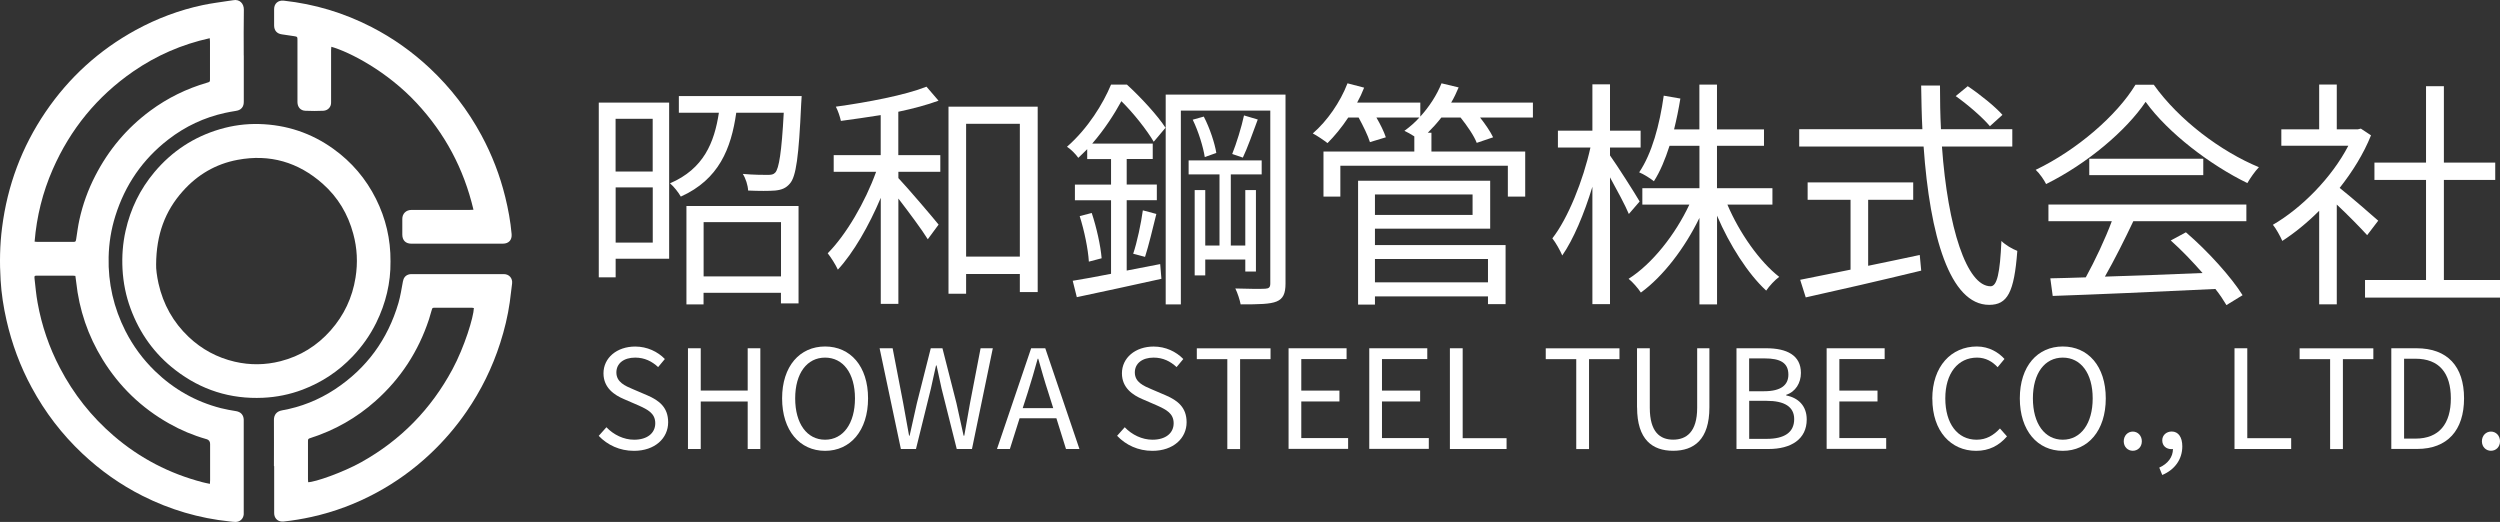 <?xml version="1.0" encoding="UTF-8"?>
<svg id="_レイヤー_2" data-name="レイヤー 2" xmlns="http://www.w3.org/2000/svg" width="408.96" height="85.38" viewBox="0 0 408.96 85.38">
  <rect x="0" y="0" width="408.96" height="85.38" fill="#333333" stroke="none"/>
  <defs>
    <style>
      .cls-1 {
        fill: #fff;
      }
    </style>
  </defs>
  <g id="_レイヤー_1-2" data-name="レイヤー 1">
    <g>
      <g>
        <path class="cls-1" d="M109.46,42.33h-8.75v3.04h-2.76v-28.59h11.51v25.55ZM100.7,19.43v8.63h6.07v-8.63h-6.07ZM106.78,39.69v-9.03h-6.07v9.03h6.07ZM131.14,15.72s-.04.87-.08,1.3c-.39,8.6-.83,11.87-1.85,13.01-.63.75-1.34,1.03-2.41,1.14-.95.08-2.68.08-4.42,0-.04-.87-.39-1.97-.87-2.72,1.77.16,3.43.16,4.02.16.63,0,.99-.04,1.3-.39.59-.67,1.03-3.23,1.38-9.78h-7.77c-.83,5.87-2.84,10.92-9.07,13.72-.35-.63-1.14-1.66-1.77-2.17,5.52-2.37,7.25-6.66,8-11.55h-6.55v-2.72h20.07ZM112.3,33.7h18.33v15.93h-2.88v-1.73h-12.66v1.89h-2.8v-16.09ZM115.1,36.34v8.87h12.66v-8.87h-12.66Z"/>
        <path class="cls-1" d="M146.96,25.38h6.86v2.72h-6.86v1.03c1.5,1.58,5.6,6.39,6.58,7.61l-1.77,2.4c-.91-1.5-3.12-4.46-4.81-6.66v17.23h-2.88v-17.35c-1.93,4.57-4.49,9.03-7.02,11.75-.36-.79-1.1-1.97-1.66-2.68,3-3,6.15-8.4,7.92-13.33h-6.94v-2.72h7.69v-6.55c-2.21.35-4.42.67-6.51.95-.16-.71-.47-1.66-.83-2.33,5.2-.71,11.36-1.89,14.83-3.27l1.97,2.29c-1.81.67-4.14,1.3-6.58,1.81v7.1ZM169.75,17.46v30.32h-2.92v-2.96h-8.79v3.23h-2.88v-30.6h14.59ZM166.83,41.98v-21.73h-8.79v21.73h8.79Z"/>
        <path class="cls-1" d="M188.72,23.17c-1.06-1.81-3.27-4.65-5.28-6.62-1.14,2.09-2.72,4.57-4.77,6.94h9.9v2.52h-4.26v4.18h4.93v2.56h-4.93v11.51l5.48-1.06.2,2.41c-4.89,1.1-9.98,2.17-13.84,3l-.67-2.68c1.73-.28,3.9-.67,6.27-1.14v-12.03h-5.91v-2.56h5.91v-4.18h-3.9v-1.62c-.47.47-.95.95-1.46,1.42-.39-.59-1.26-1.46-1.85-1.81,3.47-3.04,5.91-7.06,7.21-10.17h2.6c2.29,2.09,5.05,5.09,6.31,7.06l-1.93,2.29ZM178.59,34.84c.79,2.37,1.46,5.4,1.62,7.41l-2.09.55c-.12-2.05-.75-5.09-1.5-7.45l1.97-.51ZM185.37,41.51c.63-1.85,1.3-5.01,1.58-7.1l2.21.59c-.59,2.37-1.26,5.2-1.85,7.02l-1.93-.51ZM210.29,46.4c0,1.62-.39,2.48-1.46,2.92s-2.88.47-5.88.47c-.12-.67-.51-1.89-.87-2.6,2.21.08,4.26.08,4.89.04.59-.04.83-.2.83-.87v-28.27h-14.63v31.7h-2.48V15.48h19.6v30.91ZM197.16,42.45v2.6h-1.73v-13.96h1.73v9.07h2.33v-11.63h-5.05v-2.29h11.95v2.29h-5.05v11.63h2.37v-9.07h1.74v13.33h-1.74v-1.97h-6.54ZM196.92,19.07c.99,1.89,1.81,4.42,2.05,5.95l-1.89.67c-.24-1.58-1.02-4.18-1.97-6.11l1.81-.51ZM205.75,19.55c-.79,2.13-1.7,4.69-2.44,6.23l-1.74-.59c.67-1.66,1.54-4.46,1.93-6.31l2.25.67Z"/>
        <path class="cls-1" d="M250.75,19.23h-8.63c.87,1.1,1.7,2.33,2.13,3.23l-2.68.91c-.43-1.14-1.54-2.76-2.64-4.14h-3.15c-.71.91-1.46,1.73-2.21,2.48h.59v3.08h15.34v7.37h-2.84v-5.05h-27.4v5.05h-2.76v-7.37h14.86v-2.48c-.55-.35-1.18-.71-1.62-.91.87-.63,1.7-1.34,2.44-2.17h-7.02c.67,1.14,1.26,2.37,1.54,3.23l-2.6.79c-.32-1.06-1.1-2.64-1.85-4.02h-1.7c-1.07,1.62-2.25,3.04-3.39,4.18-.55-.43-1.7-1.22-2.41-1.58,2.37-2.05,4.5-5.13,5.68-8.2l2.72.71c-.32.83-.71,1.66-1.14,2.44h10.33v2.29c1.46-1.62,2.68-3.47,3.47-5.44l2.8.67c-.35.83-.75,1.7-1.22,2.48h13.37v2.44ZM224.92,40.09h21.37v9.66h-2.88v-1.26h-18.49v1.34h-2.76v-20.27h21.61v7.85h-18.85v2.68ZM224.92,31.81v3.35h15.97v-3.35h-15.97ZM224.92,42.37v3.82h18.49v-3.82h-18.49Z"/>
        <path class="cls-1" d="M266.45,35c-.55-1.34-1.93-3.9-3.08-5.99v20.74h-2.88v-19.2c-1.34,4.42-3.11,8.63-4.93,11.24-.35-.83-1.06-2.09-1.62-2.8,2.56-3.27,5.05-9.5,6.23-14.86h-5.32v-2.76h5.64v-7.57h2.88v7.57h5.01v2.76h-5.01v1.3c1.06,1.46,4.18,6.35,4.85,7.53l-1.77,2.05ZM282.57,33.46c1.97,4.65,5.28,9.34,8.48,11.83-.71.51-1.62,1.5-2.13,2.25-2.96-2.72-5.99-7.45-8.04-12.26v14.51h-2.88v-14.15c-2.41,4.97-5.95,9.58-9.58,12.22-.47-.71-1.34-1.73-2.01-2.25,3.86-2.44,7.65-7.25,9.94-12.14h-7.69v-2.68h9.34v-6.94h-4.89c-.71,2.21-1.54,4.22-2.56,5.8-.51-.43-1.7-1.18-2.41-1.46,2.09-3.08,3.35-7.77,4.02-12.54l2.72.47c-.28,1.74-.63,3.43-1.03,5.05h4.14v-7.33h2.88v7.33h7.69v2.68h-7.69v6.94h9.07v2.68h-7.37Z"/>
        <path class="cls-1" d="M317.67,23.96c.95,13.29,4.06,22.87,7.96,22.87,1.06,0,1.54-2.17,1.77-7.41.67.67,1.77,1.3,2.6,1.62-.51,6.82-1.62,8.83-4.61,8.83-6.43,0-9.7-11.32-10.72-25.9h-20.35v-2.84h20.15c-.12-2.33-.16-4.73-.2-7.14h3.08c0,2.44.04,4.81.16,7.14h11.67v2.84h-11.51ZM305.6,43.48c2.76-.59,5.6-1.14,8.44-1.77l.24,2.56c-6.66,1.62-13.88,3.27-18.89,4.38l-.91-2.88c2.21-.43,5.09-1.02,8.24-1.66v-11.43h-7.02v-2.84h17.27v2.84h-7.37v10.8ZM325.52,20.65c-1.14-1.38-3.59-3.51-5.6-4.93l1.97-1.62c2.01,1.34,4.5,3.35,5.68,4.69l-2.05,1.85Z"/>
        <path class="cls-1" d="M352.33,13.87c4.14,5.8,11,10.92,17.19,13.48-.67.71-1.38,1.73-1.89,2.6-6.07-2.96-12.97-8.2-16.64-13.29-3.19,4.73-9.58,10.13-16.28,13.45-.32-.67-1.06-1.73-1.7-2.33,6.74-3.23,13.29-8.91,16.32-13.92h3ZM335.06,33.46h32.41v2.72h-18.49c-1.38,2.92-3.08,6.31-4.65,9.07,4.89-.16,10.45-.35,15.97-.59-1.62-1.85-3.47-3.79-5.2-5.32l2.48-1.34c3.63,3.11,7.45,7.37,9.27,10.29l-2.64,1.62c-.47-.79-1.06-1.7-1.81-2.64-9.66.47-19.87.91-26.61,1.14l-.39-2.88c1.7-.04,3.67-.08,5.8-.16,1.5-2.72,3.19-6.31,4.26-9.19h-10.37v-2.72ZM360.42,25.97v2.68h-18.65v-2.68h18.65Z"/>
        <path class="cls-1" d="M387.23,38.47c-1.03-1.14-3.19-3.35-4.97-5.01v16.32h-2.88v-15.3c-1.97,1.97-4.02,3.63-6.03,4.93-.32-.75-1.07-2.09-1.54-2.64,4.69-2.72,9.62-7.69,12.34-12.93h-10.96v-2.68h6.19v-7.33h2.88v7.33h3.43l.51-.12,1.66,1.1c-1.22,3.04-3.04,5.95-5.13,8.6,1.85,1.46,5.32,4.49,6.31,5.36l-1.81,2.37ZM408.96,45.8v2.88h-22.08v-2.88h9.98v-16.36h-8.44v-2.84h8.44v-12.5h2.92v12.5h8.4v2.84h-8.4v16.36h9.19Z"/>
      </g>
      <g>
        <path class="cls-1" d="M39.88,9.07c0,2.51,0,5.01,0,7.52,0,.39-.05.75-.31,1.06-.27.33-.64.44-1.04.5-.57.1-1.15.19-1.72.32-3.41.75-6.49,2.2-9.25,4.33-4.22,3.25-7.1,7.45-8.69,12.53-.69,2.19-1.05,4.44-1.1,6.74-.1,4.26.83,8.28,2.75,12.08,1.25,2.45,2.86,4.64,4.83,6.55,3.06,2.96,6.65,5.01,10.79,6.07.82.21,1.66.35,2.5.49.75.13,1.2.62,1.23,1.38,0,.13,0,.25,0,.38,0,4.88,0,9.77,0,14.65,0,.16,0,.32,0,.47-.06.73-.62,1.25-1.36,1.24-.31,0-.63-.05-.94-.08-5-.52-9.75-1.92-14.24-4.18-3.63-1.83-6.91-4.15-9.86-6.93-3.34-3.15-6.1-6.75-8.28-10.79-1.89-3.48-3.25-7.16-4.13-11.02-.49-2.16-.83-4.33-.96-6.54-.18-2.88-.13-5.76.24-8.63.87-6.86,3.22-13.16,7.1-18.88,3.84-5.65,8.76-10.13,14.75-13.41,3.48-1.9,7.15-3.28,11.03-4.1,1.38-.29,2.79-.46,4.19-.68.23-.04.47-.05.7-.1,1.1-.23,1.8.56,1.78,1.56-.05,2.49-.02,4.98-.02,7.47ZM12.32,45.13c-.18-.02-.3-.04-.42-.04-1.94,0-3.87,0-5.81,0-.44,0-.49.04-.44.5.15,1.31.26,2.63.5,3.93.67,3.74,1.89,7.31,3.66,10.68,2.22,4.25,5.14,7.95,8.78,11.08,4.26,3.67,9.12,6.19,14.56,7.61.37.1.75.17,1.19.26.01-.25.03-.43.03-.62,0-1.97,0-3.94,0-5.91q0-.62-.6-.79s-.03,0-.05-.01c-2.11-.6-4.13-1.45-6.04-2.53-4.53-2.55-8.15-6.04-10.88-10.46-2.41-3.91-3.85-8.15-4.34-12.72-.03-.32-.08-.65-.13-.98ZM5.66,39.53c.21.02.33.04.46.04,1.94,0,3.87,0,5.81,0,.45,0,.47-.05.54-.52.16-1.03.29-2.06.51-3.07.55-2.52,1.42-4.93,2.6-7.22,2.18-4.25,5.17-7.81,9.01-10.65,2.83-2.09,5.93-3.61,9.31-4.59.45-.13.45-.14.45-.62,0-2.03,0-4.06,0-6.1,0-.17-.03-.33-.04-.55-4.57,1.01-8.72,2.82-12.52,5.44-5.91,4.09-10.29,9.45-13.17,16.03-1.64,3.75-2.62,7.67-2.96,11.81Z"/>
        <path class="cls-1" d="M63.88,42.78c.04,3.48-.77,6.84-2.33,10.01-1,2.03-2.3,3.87-3.86,5.51-2.32,2.44-5.05,4.25-8.19,5.44-2.09.79-4.26,1.23-6.49,1.33-5.33.24-10.11-1.28-14.32-4.53-3.42-2.63-5.84-6.02-7.33-10.06-.77-2.08-1.2-4.24-1.32-6.46-.11-2.12.04-4.21.51-6.29.8-3.57,2.36-6.77,4.71-9.57,2.86-3.41,6.43-5.76,10.7-7.02,2.1-.62,4.25-.91,6.44-.85,4.45.12,8.51,1.46,12.13,4.06,3,2.15,5.33,4.89,6.98,8.19,1.59,3.19,2.4,6.58,2.37,10.23ZM25.54,43.3c-.03.63.12,1.87.39,3.08.77,3.41,2.4,6.34,4.95,8.75,2.14,2.02,4.65,3.37,7.52,4.04,2.5.58,5,.55,7.48-.08,3.25-.83,5.99-2.53,8.21-5.04,2.19-2.48,3.55-5.36,4.07-8.64.39-2.42.27-4.81-.37-7.16-.86-3.22-2.51-5.98-5-8.19-4-3.54-8.65-4.9-13.93-3.91-3.58.67-6.57,2.44-8.97,5.14-2.88,3.23-4.32,7.05-4.35,12.01Z"/>
        <path class="cls-1" d="M44.81,76.24c0-2.52.02-5.04,0-7.56,0-.81.43-1.39,1.32-1.55,3.11-.55,5.99-1.7,8.63-3.43,5.21-3.43,8.67-8.17,10.42-14.14.33-1.14.51-2.34.73-3.51.1-.54.35-.94.88-1.13.16-.06.34-.08.51-.08,5.04,0,10.08,0,15.12,0,.88,0,1.46.69,1.35,1.55-.13,1.01-.24,2.03-.38,3.05-.32,2.26-.86,4.48-1.56,6.66-1.29,4.03-3.14,7.79-5.55,11.28-1.73,2.51-3.71,4.81-5.94,6.9-2.63,2.47-5.53,4.57-8.71,6.29-3.37,1.83-6.92,3.16-10.66,3.99-1.51.33-3.03.59-4.56.75-.73.07-1.27-.25-1.49-.89-.06-.17-.07-.37-.07-.56,0-2.54,0-5.07,0-7.61,0,0-.02,0-.02,0ZM50.4,78.88c1.11,0,5.63-1.57,8.69-3.27,6.46-3.6,11.42-8.68,14.92-15.19,1.98-3.68,3.46-8.54,3.51-10.03-.1-.02-.21-.05-.31-.05-.61,0-1.23,0-1.84,0-1.4,0-2.8,0-4.21,0-.43,0-.43,0-.55.42-.15.5-.28,1-.44,1.49-1.73,5.23-4.63,9.69-8.75,13.35-3.1,2.76-6.64,4.77-10.59,6.04-.44.14-.45.15-.45.63,0,2.05,0,4.1,0,6.14,0,.15.02.3.03.45Z"/>
        <path class="cls-1" d="M77.45,34.3c-1.58-6.71-4.68-12.49-9.31-17.46-4.83-5.19-10.91-8.32-13.94-9.19-.01.19-.04.37-.04.55,0,2.74,0,5.48,0,8.22,0,.11,0,.22,0,.33.03.72-.49,1.33-1.28,1.37-.97.05-1.95.04-2.93,0-.79-.03-1.28-.6-1.29-1.41-.01-.93,0-1.86,0-2.79,0-2.44,0-4.88,0-7.33,0-.58-.01-.59-.59-.68-.65-.1-1.31-.2-1.96-.29-.81-.11-1.26-.62-1.27-1.44,0-.9,0-1.8,0-2.69,0-.91.66-1.48,1.58-1.38,5.05.55,9.83,1.99,14.35,4.31,3.5,1.8,6.67,4.05,9.54,6.74,3.41,3.2,6.22,6.85,8.44,10.96,1.73,3.2,3.03,6.57,3.9,10.11.49,1.99.86,4,1.04,6.05.09.96-.46,1.58-1.43,1.58-4.99,0-9.99,0-14.98,0-.92,0-1.46-.54-1.47-1.47,0-.85.01-1.7,0-2.55-.02-.89.63-1.51,1.51-1.5,3.15.01,6.3,0,9.45,0,.2,0,.4-.02.7-.03Z"/>
      </g>
      <g>
        <path class="cls-1" d="M97.94,71.3l1.26-1.41c1.17,1.23,2.83,2.04,4.53,2.04,2.16,0,3.46-1.08,3.46-2.69s-1.19-2.22-2.74-2.92l-2.38-1.03c-1.53-.65-3.35-1.82-3.35-4.22,0-2.54,2.2-4.38,5.19-4.38,1.95,0,3.68.83,4.85,2.04l-1.1,1.32c-1.01-.94-2.22-1.55-3.75-1.55-1.86,0-3.08.94-3.08,2.43,0,1.59,1.44,2.2,2.72,2.74l2.36,1.01c1.91.83,3.39,1.95,3.39,4.4,0,2.6-2.16,4.67-5.59,4.67-2.33,0-4.33-.94-5.77-2.45Z"/>
        <path class="cls-1" d="M112.54,56.97h2.09v6.92h7.68v-6.92h2.07v16.48h-2.07v-7.77h-7.68v7.77h-2.09v-16.48Z"/>
        <path class="cls-1" d="M127.94,65.17c0-5.28,2.9-8.49,7.03-8.49s7.03,3.21,7.03,8.49-2.9,8.58-7.03,8.58-7.03-3.3-7.03-8.58ZM139.86,65.17c0-4.13-1.95-6.67-4.89-6.67s-4.89,2.54-4.89,6.67,1.93,6.76,4.89,6.76,4.89-2.65,4.89-6.76Z"/>
        <path class="cls-1" d="M143.89,56.97h2.13l1.73,8.98c.31,1.77.65,3.55.96,5.32h.09c.38-1.77.79-3.55,1.19-5.32l2.27-8.98h1.91l2.29,8.98c.4,1.75.79,3.52,1.17,5.32h.11c.31-1.8.63-3.57.94-5.32l1.73-8.98h2l-3.41,16.48h-2.49l-2.49-9.92c-.29-1.3-.54-2.49-.81-3.75h-.09c-.27,1.26-.56,2.45-.83,3.75l-2.45,9.92h-2.47l-3.48-16.48Z"/>
        <path class="cls-1" d="M168.68,56.97h2.31l5.59,16.48h-2.2l-1.57-5.03h-6.02l-1.59,5.03h-2.11l5.59-16.48ZM167.31,66.76h4.98l-.79-2.51c-.61-1.86-1.12-3.66-1.66-5.57h-.09c-.52,1.93-1.06,3.7-1.64,5.57l-.81,2.51Z"/>
        <path class="cls-1" d="M182.73,71.3l1.26-1.41c1.17,1.23,2.83,2.04,4.54,2.04,2.16,0,3.46-1.08,3.46-2.69s-1.19-2.22-2.74-2.92l-2.38-1.03c-1.53-.65-3.34-1.82-3.34-4.22,0-2.54,2.2-4.38,5.19-4.38,1.95,0,3.68.83,4.85,2.04l-1.1,1.32c-1.01-.94-2.22-1.55-3.75-1.55-1.86,0-3.08.94-3.08,2.43,0,1.59,1.44,2.2,2.72,2.74l2.36,1.01c1.91.83,3.39,1.95,3.39,4.4,0,2.6-2.16,4.67-5.59,4.67-2.34,0-4.33-.94-5.77-2.45Z"/>
        <path class="cls-1" d="M200.76,58.75h-4.98v-1.77h12.06v1.77h-4.98v14.71h-2.09v-14.71Z"/>
        <path class="cls-1" d="M210.78,56.97h9.5v1.77h-7.41v5.16h6.24v1.77h-6.24v5.99h7.66v1.77h-9.74v-16.48Z"/>
        <path class="cls-1" d="M223.98,56.97h9.5v1.77h-7.41v5.16h6.24v1.77h-6.24v5.99h7.66v1.77h-9.74v-16.48Z"/>
        <path class="cls-1" d="M237.18,56.97h2.09v14.71h7.18v1.77h-9.27v-16.48Z"/>
        <path class="cls-1" d="M257.84,58.75h-4.98v-1.77h12.06v1.77h-4.98v14.71h-2.09v-14.71Z"/>
        <path class="cls-1" d="M267.79,66.65v-9.68h2.09v9.74c0,3.97,1.68,5.21,3.82,5.21s3.93-1.23,3.93-5.21v-9.74h2v9.68c0,5.3-2.56,7.09-5.93,7.09s-5.9-1.8-5.9-7.09Z"/>
        <path class="cls-1" d="M284.05,56.97h4.89c3.35,0,5.66,1.14,5.66,4.04,0,1.64-.88,3.08-2.4,3.57v.11c1.95.38,3.35,1.68,3.35,3.93,0,3.23-2.56,4.83-6.24,4.83h-5.25v-16.48ZM288.58,64c2.83,0,3.97-1.06,3.97-2.72,0-1.93-1.32-2.65-3.88-2.65h-2.54v5.37h2.45ZM289.01,71.79c2.83,0,4.49-1.01,4.49-3.23,0-2.04-1.62-2.99-4.49-2.99h-2.87v6.22h2.87Z"/>
        <path class="cls-1" d="M298.8,56.97h9.5v1.77h-7.41v5.16h6.24v1.77h-6.24v5.99h7.66v1.77h-9.74v-16.48Z"/>
        <path class="cls-1" d="M316.09,65.23c0-5.32,3.12-8.55,7.3-8.55,2,0,3.57.99,4.51,2.04l-1.12,1.35c-.85-.92-1.95-1.57-3.37-1.57-3.12,0-5.19,2.56-5.19,6.67s1.98,6.76,5.12,6.76c1.57,0,2.76-.7,3.82-1.84l1.15,1.3c-1.3,1.5-2.92,2.36-5.05,2.36-4.09,0-7.16-3.17-7.16-8.51Z"/>
        <path class="cls-1" d="M330.41,65.17c0-5.28,2.9-8.49,7.03-8.49s7.03,3.21,7.03,8.49-2.9,8.58-7.03,8.58-7.03-3.3-7.03-8.58ZM342.33,65.17c0-4.13-1.95-6.67-4.89-6.67s-4.89,2.54-4.89,6.67,1.93,6.76,4.89,6.76,4.89-2.65,4.89-6.76Z"/>
        <path class="cls-1" d="M347.41,72.19c0-.94.67-1.59,1.48-1.59s1.48.65,1.48,1.59-.67,1.55-1.48,1.55-1.48-.63-1.48-1.55Z"/>
        <path class="cls-1" d="M353.21,76.5c1.41-.63,2.25-1.73,2.25-3.05-.09.02-.16.02-.25.02-.79,0-1.5-.49-1.5-1.44,0-.88.72-1.44,1.55-1.44,1.08,0,1.73.92,1.73,2.42,0,2.16-1.26,3.84-3.28,4.69l-.49-1.21Z"/>
        <path class="cls-1" d="M365.53,56.97h2.09v14.71h7.18v1.77h-9.27v-16.48Z"/>
        <path class="cls-1" d="M381.16,58.75h-4.98v-1.77h12.06v1.77h-4.98v14.71h-2.09v-14.71Z"/>
        <path class="cls-1" d="M391.18,56.97h4.13c5.05,0,7.77,2.96,7.77,8.19s-2.72,8.28-7.68,8.28h-4.22v-16.48ZM395.13,71.75c3.88,0,5.79-2.43,5.79-6.58s-1.91-6.49-5.79-6.49h-1.86v13.07h1.86Z"/>
        <path class="cls-1" d="M406,72.19c0-.94.67-1.59,1.48-1.59s1.48.65,1.48,1.59-.67,1.55-1.48,1.55-1.48-.63-1.48-1.55Z"/>
      </g>
    </g>
  </g>
</svg>